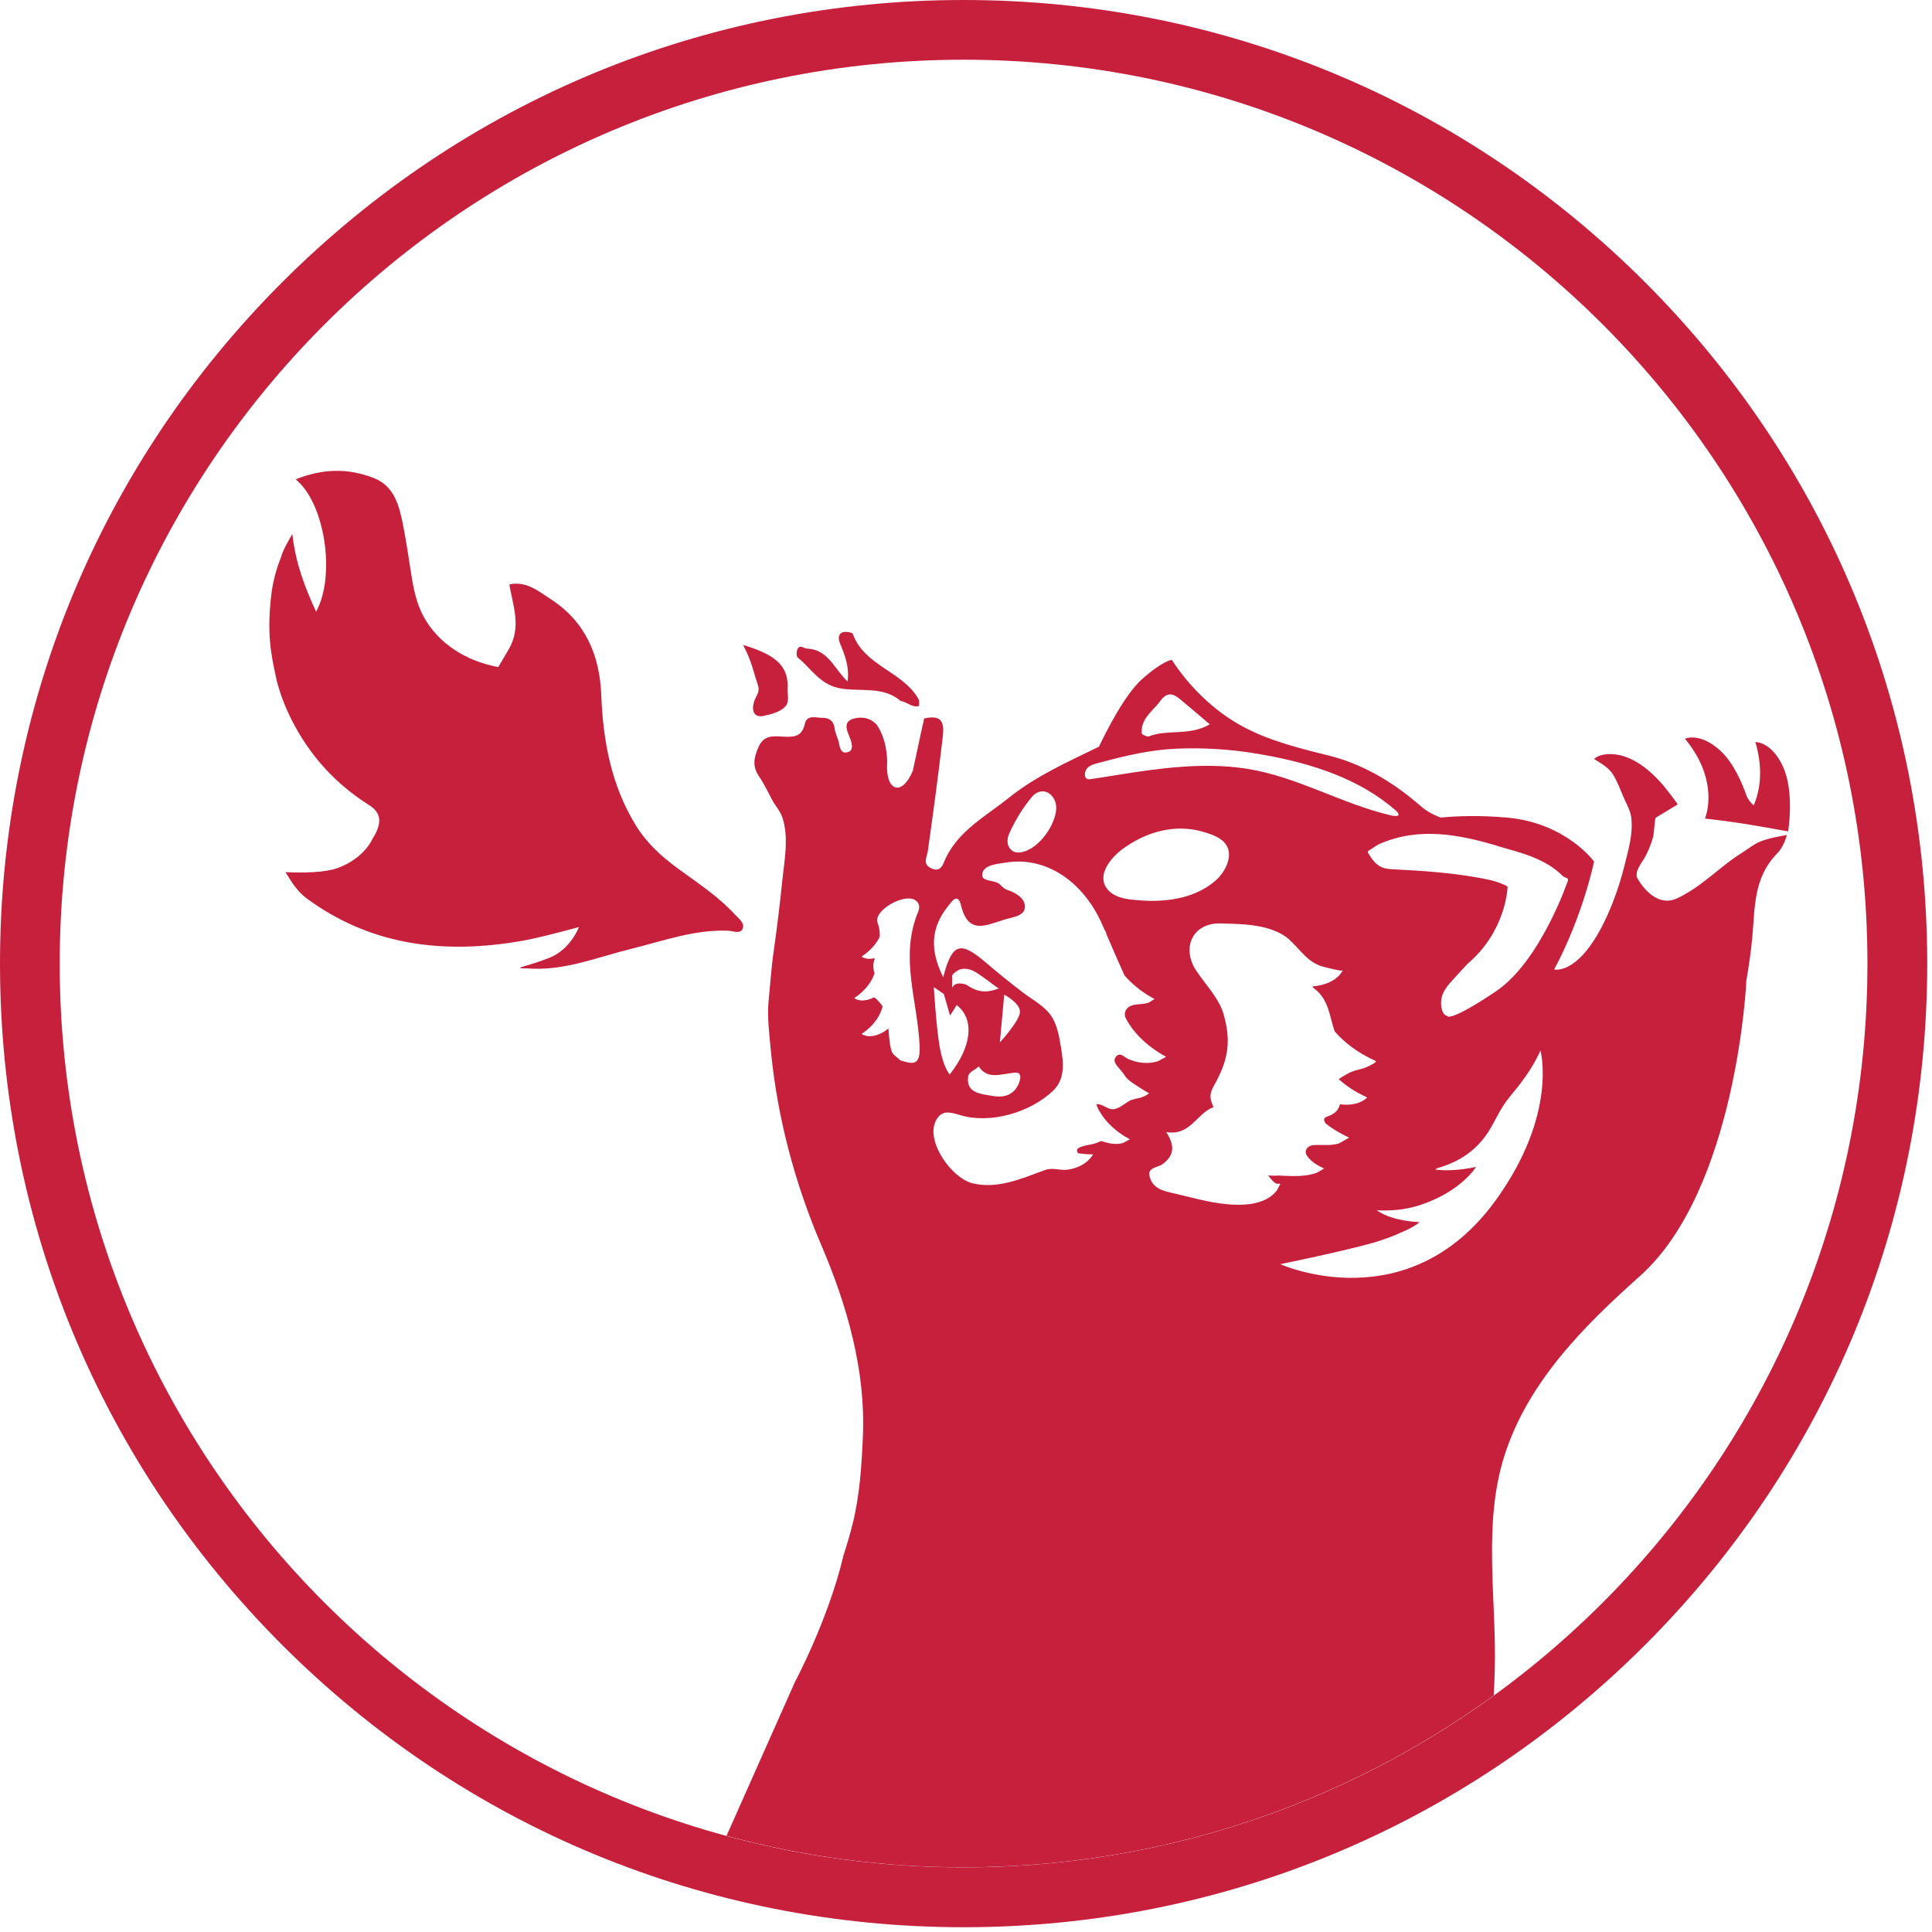 <?xml version="1.0" encoding="UTF-8"?> <svg xmlns="http://www.w3.org/2000/svg" width="275" height="275" viewBox="0 0 275 275" fill="none"><g clip-path="url(#clip0_742_91)"><path d="M137.16 8.5C208.21 8.5 265.81 66.1 265.81 137.15C265.81 208.2 208.21 265.8 137.16 265.8C66.11 265.8 8.5 208.21 8.5 137.16C8.5 66.11 66.1 8.5 137.16 8.5ZM137.16 0C100.52 0 66.08 14.27 40.17 40.17C14.27 66.08 0 100.52 0 137.16C0 173.8 14.27 208.24 40.17 234.15C66.08 260.06 100.52 274.32 137.16 274.32C173.8 274.32 208.24 260.05 234.15 234.15C260.06 208.24 274.32 173.8 274.32 137.16C274.32 100.52 260.05 66.08 234.15 40.17C208.24 14.27 173.79 0 137.16 0Z" fill="#C6203D"></path><path d="M105.76 91.8C105.76 91.8 106.66 93.34 107.28 95.58C107.89 97.81 108.32 97.91 107.61 99.23C106.9 100.55 106.92 102.42 108.94 101.84C108.94 101.84 111.86 101.36 112.12 99.89C112.2 99.46 112.16 98.91 112.09 98.36C112.35 95.07 110.86 93.32 105.76 91.8Z" fill="#C6203D"></path><path d="M39.34 96.71C39.86 98.77 40.64 100.79 41.67 102.78C44.2 107.65 47.81 111.61 52.48 114.56C54.15 115.61 54.3 116.81 53.55 118.46C53.41 118.77 53.24 119.05 53.06 119.32C53.06 119.32 51.94 122.14 48.04 123.56C46.28 124.2 43.34 124.26 40.64 124.14C41.48 125.54 42.35 126.93 43.69 127.91C52.53 134.39 62.48 135.76 73.09 134.12C76.04 133.67 78.92 132.89 82.4 131.96C82.4 131.96 81.24 135.13 78.19 136.34C76.9 136.85 75.35 137.33 73.99 137.72C74.34 137.92 74.7 137.81 75.02 137.84C80.23 138.27 84.97 136.25 89.87 135.05C94.42 133.93 98.87 132.28 103.68 132.48C104.36 132.51 105.38 132.99 105.71 132.19C106.04 131.38 105.14 130.75 104.61 130.17C102.23 127.58 99.28 125.67 96.46 123.6C94.1 121.88 91.99 119.93 90.46 117.41C87 111.75 85.84 105.46 85.59 99.02C85.37 93.21 83.32 88.47 78.34 85.25C76.63 84.14 74.9 82.66 72.5 83.19C73.01 86.25 74.27 89.22 72.41 92.43C71.2 94.5 70.94 94.92 70.94 94.92C70.9 94.99 70 94.74 69.93 94.73C65.66 93.74 61.74 91.04 59.91 86.98C59.08 85.14 58.74 83.1 58.44 81.12C58.11 78.93 57.77 76.76 57.34 74.58C56.8 71.85 56.06 69.17 53.22 68.05C49.49 66.58 45.85 66.72 42.08 68.23C46.23 71.55 47.83 81.94 44.99 87.06C43.41 83.62 42.09 80.25 41.61 76.01C41.61 76.01 41.4 76.35 41.08 76.94C40.57 77.85 40.17 78.65 40 79.31C39.42 80.77 38.86 82.61 38.62 84.63C38.01 89.85 38.46 92.75 39.32 96.55C39.32 96.61 39.35 96.66 39.37 96.72H39.34V96.71Z" fill="#C6203D"></path><path d="M114.88 92.33C114.41 92.31 113.9 91.7 113.53 92.37C113.35 92.7 113.34 93.43 113.56 93.6C115.54 95.18 116.7 97.55 119.82 98.02C122.6 98.44 125.77 97.68 128.21 99.78C129.11 99.9 129.8 100.76 130.81 100.5C130.81 100.17 130.89 99.79 130.75 99.53C128.54 95.56 123.04 94.81 121.39 90.23C121.31 90 120.26 89.84 119.87 90.03C119.18 90.38 119.37 91.11 119.63 91.74C120.3 93.37 120.92 95.01 120.64 97C118.74 95.21 117.91 92.46 114.88 92.32V92.33Z" fill="#C6203D"></path><path d="M249.86 105.61C251.06 109.71 250.45 112.71 249.62 114.64C249.18 114.25 248.81 113.79 248.6 113.27C247.97 111.44 246.77 108.61 244.89 106.87C241.95 104.16 239.84 105.15 239.84 105.15C244.23 110.47 243.17 115.04 242.79 116.22L242.68 116.52C242.68 116.52 246.18 116.87 250.1 117.56L254.52 118.34C254.52 118.34 255.45 112.84 253.82 109.19C252.19 105.54 249.86 105.62 249.86 105.62V105.61Z" fill="#C6203D"></path><path d="M248.57 139.62C248.92 137.57 249.23 135.52 249.42 133.43C249.82 129.2 249.54 124.97 252.98 121.46C253.58 120.85 254.07 119.87 254.35 118.85C253.06 119.08 251.71 119.32 250.49 119.81C249.61 120.17 248.79 120.87 247.97 121.37C246.99 121.98 246.07 122.67 245.17 123.39C243.11 125.01 241.07 126.81 238.66 127.89C235.4 129.37 233.1 125.07 233.09 125.06C232.57 124.09 233.7 122.81 234.13 122.03C234.63 121.11 235.03 120.13 235.31 119.12C235.42 118.74 235.54 116.48 235.67 116.4C236.72 115.77 237.76 115.14 238.8 114.5C238.86 114.46 236.87 111.92 236.74 111.77C234.87 109.63 232.33 107.43 229.35 107.34C228.55 107.32 227.52 107.45 226.9 108.03C227.97 108.71 229.09 109.31 229.72 110.44C230.25 111.39 230.65 112.39 231.06 113.39C231.45 114.35 232.06 115.31 232.19 116.34C232.47 118.63 231.83 120.77 231.29 122.96C230.83 124.85 230.25 126.69 229.54 128.51C225.35 139.09 221.22 137.99 221.22 137.99C225.34 130.3 226.9 122.63 226.9 122.63C226.9 122.63 222.89 117.1 214.46 116.37C210.54 116.03 207.37 116.15 205.06 116.37C204.05 116 203.08 115.49 202.21 114.73C198.36 111.37 194.01 108.75 189.08 107.53C184.89 106.49 180.52 105.42 176.67 103.29C172.71 101.11 169.25 97.7 166.79 93.92C166.79 93.92 165.47 94.05 162.47 96.75C160.04 98.95 157.35 104.33 156.42 106.29C151.97 108.45 147.48 110.44 143.53 113.61C140.26 116.23 136.51 118.19 134.59 122.19C134.26 122.88 134.01 124.27 132.55 123.59C131.26 122.98 131.94 122.04 132.07 121.12C132.8 115.94 133.51 110.75 134.11 105.55C134.31 103.8 134.8 101.5 131.53 102.27C131.46 102.55 131.46 102.86 131.35 103.12C131.35 103.12 130.63 106.49 129.93 109.71C128.36 113.44 126.11 112.59 126.26 108.8C126.3 108.4 126.28 108 126.24 107.59C126.23 107.41 126.2 107.25 126.18 107.06C125.95 105.16 125.28 103.91 124.93 103.37C124.87 103.29 124.82 103.19 124.75 103.11C124.73 103.08 124.7 103.04 124.7 103.07C123.9 102.21 122.74 101.97 121.58 102.27C119.65 102.76 120.82 104.41 121.12 105.44C121.35 106.23 121.37 106.83 120.71 107.05C119.79 107.35 119.57 106.59 119.43 105.82C119.29 105.1 118.89 104.41 118.8 103.69C118.66 102.58 118.01 102.16 117.02 102.17C116.1 102.18 114.85 101.66 114.54 103.1C114.12 105.04 112.7 104.92 111.24 104.84C109.9 104.77 108.69 104.69 107.97 106.32C107.31 107.83 107.04 109.04 108.06 110.54C108.78 111.6 109.32 112.76 109.92 113.88C110.43 114.82 111.11 115.48 111.42 116.53C112.27 119.4 111.66 122.39 111.36 125.28C111.01 128.6 110.63 131.91 110.15 135.22C109.8 137.6 109.65 139.99 109.41 142.38C109.18 144.64 109.49 147.05 109.7 149.32C110.61 158.93 113.1 168.35 116.89 177.2C120.57 185.79 123.25 195.12 122.82 204.54C122.64 208.65 122.37 212.84 121.38 216.84C120.99 218.42 120.51 220.02 119.99 221.62C119.99 221.66 119.99 221.7 119.98 221.74C117.8 230.72 113.17 239.37 113.17 239.37L110.18 246.09L104.2 259.54L103.41 261.31C114.16 264.22 125.47 265.79 137.15 265.79C165.35 265.79 191.42 256.71 212.62 241.33C212.68 240.18 212.72 239.03 212.76 237.88C213.06 227.74 211 217.02 214.15 207.17C217.49 196.72 225.43 188.76 233.43 181.63C247.21 169.33 248.6 139.57 248.57 139.61V139.62ZM128.14 150.91C127.72 150.49 127.09 150.14 126.92 149.64C126.59 148.62 126.56 147.5 126.46 146.39C126.15 146.64 125.82 146.88 125.47 147.05C123.57 147.98 122.65 147.16 122.65 147.16C124.62 145.84 125.35 144.34 125.63 143.27C125.35 142.8 124.96 142.36 124.44 141.96C124.44 141.96 124.43 141.96 124.42 141.96C122.52 142.89 121.6 142.07 121.6 142.07C123.34 140.9 124.13 139.58 124.48 138.55C124.28 137.89 124.22 137.23 124.52 136.38C123.26 136.69 122.64 136.16 122.64 136.16C124.02 135.24 124.79 134.22 125.23 133.33C125.24 132.71 125.19 132.07 124.92 131.37C124.26 129.68 128.49 127.19 130.17 128.07C130.94 128.48 130.93 129.22 130.7 129.77C127.99 136.19 130.65 142.56 130.9 148.94C131.01 151.73 129.94 151.5 128.12 150.92L128.14 150.9V150.91ZM213.13 120.41C216.38 121.38 219.87 122.11 222.44 124.69C222.69 124.94 223.43 124.95 223.14 125.45C223.14 125.45 219.26 136.84 212.94 141.1C206.61 145.36 206.04 144.68 206.04 144.68V144.61C205.57 144.54 205.21 144.05 205.13 143.05C204.99 141.26 206.19 140.15 207.1 139.13C207.69 138.47 208.3 137.83 208.91 137.17C214.42 132.48 214.59 126.27 214.59 126.27C214.59 126.11 213.97 125.88 213.88 125.84C212.65 125.31 211.28 125.08 209.97 124.85C206.2 124.2 202.35 123.94 198.54 123.75C197.87 123.72 197.17 123.68 196.57 123.39C195.81 123.03 195.3 122.32 194.87 121.62C194.75 121.43 194.64 121.34 194.74 121.17C194.82 121.03 195.18 120.87 195.31 120.77C195.69 120.51 196.06 120.25 196.49 120.07C202.08 117.69 207.69 118.78 213.15 120.4H213.13V120.41ZM165.16 99.77C166.07 98.54 166.89 98.64 167.88 99.45C169.3 100.61 170.68 101.81 172.2 103.1C169.33 104.79 166.24 103.76 163.55 104.81C163.29 104.91 162.52 104.55 162.51 104.37C162.36 102.27 164.09 101.22 165.17 99.77H165.16ZM154.53 109.71C154.85 108.9 155.91 108.72 156.66 108.52C160.25 107.55 163.83 106.71 167.55 106.56C171.36 106.41 175.18 106.65 178.94 107.28C185.54 108.39 192.29 110.31 197.63 114.5C197.97 114.77 198.31 115.05 198.64 115.33C198.86 115.52 199.1 115.77 199.06 116.06C198.73 116.22 198.33 116.14 197.98 116.06C191 114.43 184.76 110.61 177.64 109.45C177.52 109.43 177.4 109.41 177.27 109.39C171.17 108.48 164.93 109.36 158.89 110.33C158.62 110.37 158.35 110.42 158.09 110.46C157.71 110.52 157.32 110.58 156.94 110.64C156.39 110.73 155.84 110.81 155.29 110.89C155.13 110.91 154.97 110.94 154.82 110.89C154.32 110.74 154.37 110.09 154.53 109.71ZM173.14 125.23C171.13 127.06 168.46 127.91 165.8 128.15C164.47 128.27 163.13 128.25 161.8 128.12C160.48 128 159.05 127.86 158 126.95C156.99 126.06 156.88 125.01 157.23 124C157.65 122.79 158.73 121.65 159.68 120.93C162.99 118.45 167.16 117.21 171.22 118.39C172.51 118.76 174.25 119.33 174.77 120.71C175.36 122.26 174.26 124.21 173.14 125.23ZM143.65 118.65C144.49 116.78 145.59 114.96 146.91 113.4C147.88 112.26 149.42 112.4 150.11 113.89C150.61 114.96 150.21 116.28 149.74 117.29C149.16 118.53 148.27 119.68 147.16 120.5C146.2 121.21 144.37 121.96 143.61 120.55C143.3 119.98 143.38 119.26 143.65 118.66V118.65ZM144.58 152.68C145.36 152.64 145.27 153.43 145.14 153.87C144.62 155.52 143.36 156.34 141.38 156.01C139.59 155.7 137.52 155.61 137.8 153.29C137.89 152.52 138.73 152.39 139.31 151.79C140.57 153.8 142.67 152.78 144.58 152.68ZM142.32 148.38L142.94 141.58C142.94 141.58 145.18 142.74 145.18 144.01C145.18 145.28 142.31 148.38 142.31 148.38H142.32ZM137.57 140.17C135.76 139.56 135.54 140.65 135.54 140.65V138.95C135.54 138.95 135.38 138.73 136.33 138.14C137.13 137.64 138.26 137.96 139 138.45C139.57 138.83 140.13 139.22 140.68 139.63C140.97 139.84 141.25 140.05 141.54 140.27C141.66 140.36 142.08 140.72 142.24 140.65C140.06 141.58 138.75 140.96 137.57 140.18V140.17ZM136.19 143.07C138.65 144.99 138.47 148.81 135.14 152.99C135.14 152.95 135.14 152.91 135.12 152.86C135.12 152.86 134.27 151.87 133.77 149.1C133.27 146.33 132.92 140.51 132.92 140.51L134.34 141.48C134.6 142.39 134.88 143.3 135.13 144.21C135.13 144.26 135.26 144.53 135.23 144.57L136.18 143.06H136.19V143.07ZM156.85 158.73C157.15 159.17 157.49 159.58 157.86 159.96C158.72 160.85 159.73 161.58 160.82 162.17C160.82 162.17 159.93 162.67 159.85 162.69C158.86 162.98 157.85 162.76 156.89 162.46C156.83 162.44 156.77 162.42 156.71 162.43C156.63 162.43 156.57 162.47 156.5 162.51C155.66 162.94 154.75 162.91 153.89 163.24C153.69 163.32 153.38 163.42 153.32 163.65C153.29 163.76 153.35 164.13 153.49 164.15C154.13 164.25 154.82 164.31 155.58 164.31C155.58 164.31 154.78 166.03 152.06 166.48C151.07 166.64 150.09 166.25 149.14 166.43C148.95 166.47 148.77 166.53 148.59 166.6C145.34 167.79 142 169.27 138.48 168.44C135.46 167.72 131.87 162.6 133.13 159.7C133.94 157.85 135.31 158.32 136.68 158.73C141 160.02 146.65 158.34 149.87 155.28C151.63 153.61 151.39 151.3 151.02 149.09C150.78 147.66 150.54 146.13 149.79 144.86C148.83 143.25 147.04 142.37 145.6 141.27C143.78 139.89 141.99 138.43 140.25 136.95C136.71 133.93 135.52 134.2 134.26 139.09C132.3 135.2 132.53 132.04 134.88 129.07C135.44 128.36 136.33 126.94 136.8 128.9C137.82 133.13 140.42 131.67 142.95 130.9C144.1 130.55 145.77 130.41 145.88 129.2C146.01 127.91 144.64 127.09 143.33 126.65C142.94 126.52 142.61 126.16 142.29 125.86C141.53 125.15 139.5 125.62 139.84 124.26C140.14 123.07 142.01 122.97 143.23 122.77C148.82 121.87 154.21 125.43 156.9 131.63C157.06 132.01 157.23 132.38 157.44 132.72V132.86C158.3 134.86 159.16 136.85 160.06 138.84C161.06 140 162.42 141.16 164.33 142.2C164.33 142.2 163.63 142.65 163.57 142.68C162.63 143.1 161.15 142.72 160.42 143.56C160.03 144 160.02 144.54 160.29 145.03C160.63 145.66 161.04 146.26 161.49 146.81C162.72 148.31 164.29 149.5 165.98 150.42C165.98 150.42 164.92 151.02 164.83 151.05C163.43 151.5 161.88 151.32 160.56 150.72C160.27 150.59 159.7 150.1 159.41 150.11C159.2 150.11 159 150.2 158.81 150.45C158.19 151.27 159.48 152.08 160.03 153C160.4 153.62 161.06 154.06 161.65 154.44C161.83 154.55 163.5 155.66 163.58 155.59C163.25 155.91 162.78 156.11 162.35 156.24C161.81 156.4 161.25 156.42 160.75 156.7C160.07 157.09 159.41 157.73 158.59 157.87C157.68 158.02 156.97 157.08 156.08 157.17C156.13 157.63 156.58 158.33 156.86 158.73H156.85ZM173.52 171.27C171.33 170.97 169.18 170.33 167.04 169.85C165.61 169.53 164.13 169.19 163.67 167.58C163.19 166.14 164.81 166.21 165.49 165.7C167.14 164.47 167.26 163.07 166 161.14C169.49 161.72 170.34 158.42 172.73 157.6C172.29 156.54 172 155.92 172.82 154.47C174.93 150.77 175.22 148.04 174.16 144.34C173.52 142.11 171.64 140.21 170.29 138.19C168.1 134.91 169.76 131.32 173.78 131.44C176.05 131.51 178.39 131.52 180.59 132.19C181.63 132.51 182.72 133.01 183.53 133.75C185.07 135.16 186.1 136.94 188.2 137.56C188.48 137.64 191.05 138.32 191.12 138.12C191.12 138.12 190.35 140.11 186.79 140.41C186.83 140.5 186.93 140.6 187.13 140.76C189.13 142.28 189.24 144.65 189.97 146.8C191.26 148.29 193.13 149.81 195.86 151.04C195.91 151.29 194.48 151.92 194.31 151.98C193.68 152.2 193.02 152.31 192.4 152.55C191.81 152.78 191.31 153.15 190.76 153.46C190.66 153.52 190.62 153.57 190.58 153.63C191.6 154.55 192.9 155.44 194.6 156.2C194.6 156.2 193.5 157.56 190.72 157.18C190.57 157.89 190.13 158.52 188.92 158.93C188.3 159.14 188.43 159.53 188.7 159.92C189.61 160.63 190.7 161.32 192.04 161.92C192.06 161.92 190.65 162.74 190.51 162.78C189.33 163.11 188.21 162.92 187.01 162.99C186.11 163.04 185.5 163.79 186.09 164.59C186.68 165.39 187.57 165.91 188.47 166.32C188.49 166.32 187.52 166.9 187.43 166.93C186.32 167.34 185.11 167.41 183.94 167.4C183.34 167.4 182.74 167.35 182.14 167.33C181.88 167.33 180.59 167.42 180.46 167.24C181.1 168.13 181.48 168.41 181.7 168.49C181.89 168.49 182.05 168.49 182.24 168.49C182.24 168.49 181.83 169.35 181.78 169.4C179.99 171.81 176.13 171.64 173.5 171.27H173.52ZM212.97 170.75C200.43 188.19 182.24 179.94 182.24 179.94C182.24 179.94 189.69 178.43 194.69 177.11C196.79 176.55 198.4 175.92 199.59 175.36C201.22 174.69 202.07 173.97 202.07 173.97C199.06 173.79 197.17 173.11 195.96 172.27C197.81 172.38 199.99 172.24 202.22 171.5C208.01 169.57 210.1 166.1 210.1 166.1C207.71 166.6 205.82 166.66 204.3 166.48C204.38 166.42 204.46 166.36 204.54 166.29C206 165.88 207.54 165.24 208.91 164.24C210.24 163.27 211.32 162.04 212.15 160.62C212.79 159.53 213.32 158.37 214.02 157.31C214.73 156.23 215.62 155.28 216.4 154.25C217.51 152.78 218.52 151.22 219.27 149.53C219.27 149.53 221.76 158.52 212.97 170.75Z" fill="#C6203D"></path></g><defs><clipPath id="clip0_742_91"><rect width="274.32" height="274.32" fill="white"></rect></clipPath></defs></svg> 
